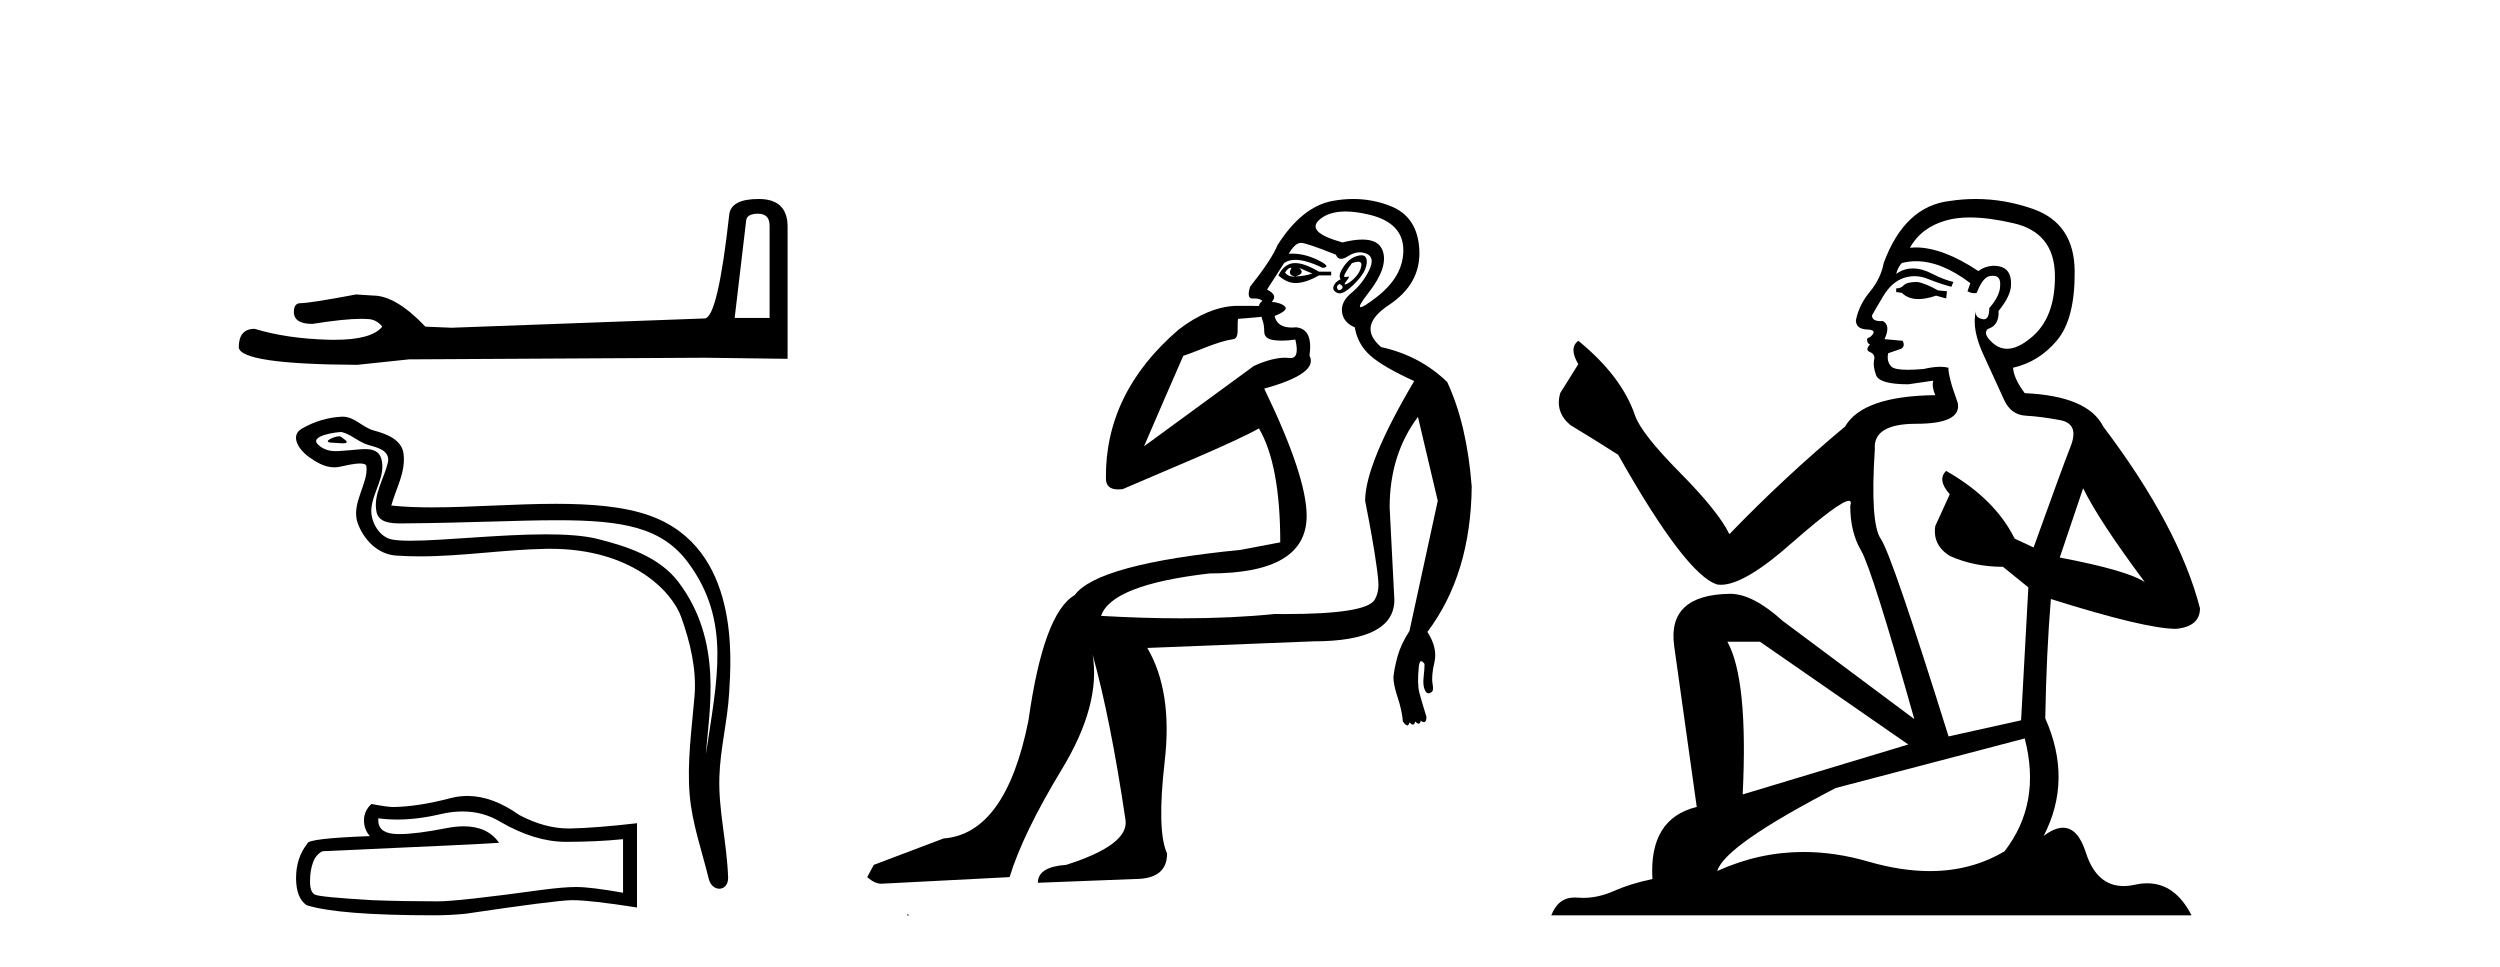 <?xml version='1.0' encoding='UTF-8' standalone='yes'?><svg xmlns='http://www.w3.org/2000/svg' xmlns:xlink='http://www.w3.org/1999/xlink' width='106.0' height='41.0' ><path d='M 32.145 9.061 Q 32.631 9.061 32.631 9.57 L 32.631 13.479 L 31.15 13.479 L 31.636 9.362 Q 31.659 9.061 32.145 9.061 ZM 32.168 8.437 Q 30.988 8.437 30.919 9.108 Q 30.433 13.479 29.878 13.502 L 19.145 13.896 L 18.035 13.849 Q 16.786 12.531 15.814 12.531 Q 15.467 12.508 15.097 12.485 Q 13.131 12.855 12.738 12.855 Q 12.46 12.855 12.46 13.225 Q 12.46 13.734 13.247 13.734 Q 14.597 13.518 15.319 13.518 Q 15.45 13.518 15.56 13.526 Q 15.953 13.526 16.208 13.849 Q 15.757 14.408 14.189 14.408 Q 14.068 14.408 13.941 14.405 Q 12.16 14.358 10.795 13.942 Q 10.124 13.942 10.124 14.728 Q 10.194 15.445 15.144 15.469 L 17.341 15.237 L 29.878 15.168 L 33.394 15.214 L 33.394 9.57 Q 33.371 8.437 32.168 8.437 Z' style='fill:#000000;stroke:none' /><path d='M 14.379 18.499 C 14.152 18.499 13.592 18.768 14.117 18.771 C 14.202 18.771 14.391 18.797 14.532 18.797 C 14.699 18.797 14.796 18.76 14.565 18.601 C 14.509 18.562 14.459 18.501 14.387 18.499 C 14.385 18.499 14.382 18.499 14.379 18.499 ZM 14.467 18.318 C 14.477 18.318 14.483 18.318 14.486 18.319 C 14.891 18.412 15.21 18.753 15.63 18.87 C 15.984 18.969 16.565 19.1 16.444 19.618 C 16.282 20.309 15.817 20.977 15.963 21.7 C 16.054 22.153 16.559 22.192 16.966 22.192 C 17.034 22.192 17.099 22.191 17.159 22.191 C 19.822 22.17 21.936 22.058 23.632 22.058 C 26.413 22.058 28.071 22.359 29.18 23.859 C 31.019 26.347 30.39 28.836 29.932 31.977 C 30.06 30.124 30.675 27.204 28.769 24.682 C 27.964 23.617 26.6 23.169 25.344 22.852 C 24.768 22.707 23.998 22.656 23.148 22.656 C 21.186 22.656 18.802 22.927 17.415 22.927 C 17.085 22.927 16.812 22.912 16.614 22.874 C 16.08 22.771 15.699 22.113 15.746 21.567 C 15.808 20.843 16.379 20.171 16.165 19.44 C 16.069 19.115 15.786 19.042 15.477 19.042 C 15.256 19.042 15.023 19.079 14.836 19.089 C 14.635 19.099 14.437 19.128 14.244 19.128 C 13.989 19.128 13.742 19.078 13.504 18.869 C 13.052 18.471 14.286 18.318 14.467 18.318 ZM 14.528 17.667 C 14.515 17.667 14.501 17.667 14.486 17.668 C 13.899 17.696 13.309 17.877 12.8 18.173 C 12.269 18.481 12.696 19.08 13.055 19.344 C 13.386 19.587 13.758 19.815 14.174 19.815 C 14.254 19.815 14.336 19.806 14.42 19.788 C 14.633 19.741 15.008 19.652 15.264 19.652 C 15.415 19.652 15.524 19.683 15.536 19.771 C 15.63 20.491 14.862 21.365 15.172 22.197 C 15.426 22.88 16.007 23.499 16.784 23.555 C 17.125 23.58 17.464 23.59 17.804 23.59 C 19.595 23.59 21.376 23.301 23.167 23.27 C 23.224 23.269 23.281 23.269 23.337 23.269 C 26.768 23.269 28.494 25.06 28.887 26.173 C 29.268 27.251 29.543 28.381 29.447 29.528 C 29.331 30.91 29.128 32.303 29.241 33.685 C 29.34 34.903 29.764 36.086 30.053 37.268 C 30.121 37.544 30.316 37.682 30.499 37.682 C 30.7 37.682 30.885 37.517 30.872 37.187 C 30.812 35.664 30.461 34.363 30.501 32.958 C 30.536 31.75 30.845 30.588 30.916 29.377 C 30.999 27.972 31.39 23.243 27.559 21.866 C 26.457 21.47 25.058 21.362 23.576 21.362 C 21.822 21.362 19.95 21.513 18.312 21.513 C 17.699 21.513 17.119 21.492 16.59 21.434 C 16.801 20.682 17.205 20.027 17.111 19.243 C 17.037 18.624 16.359 18.392 15.844 18.251 C 15.364 18.12 15.037 17.667 14.528 17.667 Z' style='fill:#000000;stroke:none' /><path d='M 19.612 34.406 Q 20.487 34.406 21.209 34.842 Q 22.677 35.694 23.992 35.694 Q 25.314 35.694 26.417 35.581 L 26.417 37.852 Q 25.046 37.609 24.438 37.609 L 24.422 37.609 Q 23.927 37.609 23.042 37.722 Q 19.449 38.217 18.564 38.217 Q 17.096 38.217 15.798 38.168 Q 13.575 38.039 13.356 37.933 Q 13.145 37.836 13.145 37.373 Q 13.145 36.919 13.267 36.578 Q 13.388 36.238 13.672 36.092 Q 20.617 35.783 21.16 35.735 Q 20.676 35.036 19.661 35.036 Q 19.331 35.036 18.946 35.11 Q 17.652 35.365 16.951 35.365 Q 16.803 35.365 16.682 35.353 Q 15.993 35.288 16.041 34.696 L 16.041 34.696 Q 16.429 34.749 16.841 34.749 Q 17.708 34.749 18.686 34.518 Q 19.168 34.406 19.612 34.406 ZM 19.818 33.748 Q 19.467 33.748 19.124 33.836 Q 17.737 34.201 16.682 34.218 Q 16.422 34.218 15.749 34.088 Q 15.433 34.38 15.433 34.777 Q 15.433 35.175 15.684 35.451 Q 13.031 35.548 13.031 35.767 Q 12.553 36.376 12.553 37.227 Q 12.553 38.071 12.999 38.379 Q 14.346 38.809 18.41 38.809 Q 19.059 38.809 19.732 38.744 Q 23.497 38.185 24.219 38.168 Q 24.253 38.168 24.29 38.168 Q 25.032 38.168 27.009 38.477 L 27.009 34.891 L 26.993 34.907 Q 25.298 35.102 24.227 35.126 Q 24.172 35.128 24.117 35.128 Q 23.098 35.128 22.02 34.558 Q 20.88 33.748 19.818 33.748 Z' style='fill:#000000;stroke:none' /><path d='M 54.728 11.353 C 54.729 11.353 54.731 11.353 54.732 11.353 C 54.743 11.353 54.753 11.355 54.763 11.358 C 54.63 11.572 54.683 11.692 54.923 11.718 C 55.216 11.638 55.269 11.518 55.083 11.358 L 55.083 11.358 C 55.269 11.438 55.456 11.518 55.643 11.598 C 55.403 11.678 55.163 11.718 54.923 11.718 C 54.892 11.723 54.862 11.725 54.833 11.725 C 54.688 11.725 54.572 11.67 54.483 11.558 C 54.574 11.421 54.656 11.353 54.728 11.353 ZM 54.918 11.155 C 54.892 11.155 54.867 11.156 54.843 11.158 C 54.576 11.185 54.363 11.358 54.203 11.678 C 54.443 11.894 54.688 12.002 54.939 12.002 C 54.967 12.002 54.995 12.001 55.023 11.998 C 55.303 11.971 55.602 11.865 55.922 11.678 L 56.442 11.678 L 56.442 11.518 L 55.922 11.518 C 55.512 11.277 55.178 11.155 54.92 11.155 C 54.919 11.155 54.918 11.155 54.918 11.155 ZM 57.587 11.097 C 57.693 11.097 57.739 11.151 57.722 11.258 C 57.695 11.432 57.616 11.591 57.482 11.738 C 57.349 11.885 57.222 11.985 57.102 12.038 C 57.07 12.052 57.047 12.059 57.032 12.059 C 56.991 12.059 57.014 12.005 57.102 11.898 C 57.196 11.783 57.217 11.725 57.163 11.725 C 57.148 11.725 57.128 11.729 57.102 11.738 C 57.076 11.747 57.055 11.751 57.039 11.751 C 56.978 11.751 56.979 11.693 57.042 11.578 C 57.122 11.431 57.215 11.291 57.322 11.158 C 57.432 11.118 57.519 11.098 57.584 11.097 C 57.585 11.097 57.586 11.097 57.587 11.097 ZM 56.802 12.038 C 56.936 12.118 56.962 12.191 56.882 12.258 C 56.846 12.288 56.814 12.303 56.786 12.303 C 56.752 12.303 56.724 12.281 56.702 12.238 C 56.662 12.158 56.696 12.091 56.802 12.038 ZM 57.72 10.823 C 57.664 10.823 57.598 10.835 57.522 10.859 C 57.309 10.925 57.122 11.078 56.962 11.318 C 56.802 11.558 56.762 11.731 56.842 11.838 C 56.682 11.918 56.582 12.018 56.542 12.138 C 56.502 12.258 56.556 12.351 56.702 12.418 C 56.732 12.431 56.764 12.438 56.798 12.438 C 56.937 12.438 57.118 12.331 57.342 12.118 C 57.622 11.852 57.802 11.618 57.882 11.418 C 57.962 11.218 57.975 11.058 57.922 10.938 C 57.888 10.863 57.824 10.825 57.728 10.823 C 57.725 10.823 57.723 10.823 57.72 10.823 ZM 57.048 8.967 C 57.34 8.967 57.671 9.011 58.042 9.099 C 59.002 9.326 59.488 9.819 59.501 10.578 C 59.514 11.338 59.128 12.018 58.342 12.618 C 57.988 12.888 57.772 13.023 57.693 13.023 C 57.597 13.023 57.706 12.821 58.022 12.418 C 58.595 11.685 58.795 11.085 58.622 10.619 C 58.507 10.311 58.221 10.157 57.764 10.157 C 57.529 10.157 57.248 10.197 56.922 10.279 C 55.856 9.985 55.536 9.659 55.963 9.299 C 56.216 9.086 56.563 8.975 57.004 8.968 C 57.019 8.968 57.034 8.967 57.048 8.967 ZM 53.492 13.433 C 53.495 13.471 53.505 13.512 53.523 13.558 C 53.577 13.691 53.603 13.858 53.603 14.058 C 53.603 14.258 53.73 14.377 53.983 14.417 C 54.092 14.434 54.212 14.443 54.343 14.443 C 54.517 14.443 54.71 14.428 54.923 14.398 L 54.923 14.398 C 55.047 14.92 54.98 15.181 54.721 15.181 C 54.703 15.181 54.683 15.18 54.663 15.177 C 54.612 15.17 54.555 15.167 54.492 15.167 C 54.178 15.167 53.722 15.258 53.163 15.517 L 48.506 18.924 C 49.151 17.419 49.714 16.136 50.171 15.088 C 50.897 14.846 51.592 14.487 52.291 14.381 C 52.57 14.339 52.438 13.834 52.493 13.52 C 52.565 13.519 53.124 13.464 53.492 13.433 ZM 55.162 10.298 C 55.164 10.298 55.165 10.298 55.167 10.298 C 55.172 10.298 55.177 10.298 55.183 10.299 C 55.356 10.312 55.843 10.479 56.642 10.799 C 56.687 10.916 56.759 10.975 56.86 10.975 C 56.942 10.975 57.042 10.936 57.162 10.859 C 57.327 10.751 57.49 10.698 57.65 10.698 C 57.748 10.698 57.845 10.718 57.942 10.758 C 58.195 10.865 58.228 11.105 58.042 11.479 C 57.855 11.852 57.609 12.165 57.302 12.418 C 56.996 12.671 56.862 12.944 56.902 13.237 C 56.942 13.531 57.122 13.744 57.442 13.878 C 57.522 14.357 57.742 14.757 58.102 15.077 C 58.462 15.397 59.082 15.757 59.961 16.157 C 58.575 18.503 57.882 20.195 57.882 21.235 C 57.882 21.235 57.955 21.594 58.048 22.096 C 58.196 22.887 58.395 24.031 58.442 24.674 C 58.465 24.993 58.393 25.25 58.282 25.434 C 58.036 25.838 56.767 26.036 54.488 26.036 C 54.344 26.036 54.196 26.035 54.043 26.034 C 52.84 26.156 51.523 26.217 50.094 26.217 C 49.021 26.217 47.885 26.182 46.686 26.114 C 46.979 25.234 48.512 24.634 51.284 24.314 C 54.03 24.314 55.402 23.501 55.402 21.875 C 55.402 20.755 54.803 18.956 53.603 16.477 C 55.149 16.05 55.789 15.584 55.523 15.077 C 55.629 14.331 55.443 13.931 54.963 13.878 C 54.896 13.884 54.833 13.888 54.774 13.888 C 54.357 13.888 54.113 13.724 54.043 13.398 C 54.443 13.238 54.589 13.104 54.483 12.998 C 54.376 12.891 54.19 12.825 53.923 12.798 C 54.11 12.611 54.043 12.438 53.723 12.278 L 54.443 11.158 C 54.568 11.064 54.728 11.017 54.922 11.017 C 55.225 11.017 55.612 11.131 56.082 11.358 C 56.349 11.332 56.276 11.218 55.863 11.018 C 55.498 10.842 55.138 10.754 54.784 10.754 C 54.737 10.754 54.69 10.755 54.643 10.758 C 54.822 10.451 54.995 10.298 55.162 10.298 ZM 57.377 8.437 C 57.091 8.437 56.799 8.464 56.502 8.519 C 55.636 8.679 54.856 9.305 54.163 10.398 C 54.003 10.798 53.617 11.385 53.003 12.158 C 52.901 12.492 52.934 12.658 53.103 12.658 C 53.11 12.658 53.117 12.658 53.124 12.658 C 53.15 12.656 53.176 12.655 53.2 12.655 C 53.347 12.655 53.455 12.689 53.523 12.758 C 53.435 12.824 53.387 12.896 53.382 12.971 L 52.392 12.968 C 51.64 12.995 50.803 13.333 49.97 13.978 C 47.873 15.778 46.864 17.894 46.891 20.286 C 46.891 20.609 47.075 20.752 47.416 20.752 C 47.472 20.752 47.533 20.748 47.597 20.741 C 49.142 20.068 52.304 18.777 53.379 18.164 C 53.982 19.195 54.283 20.806 54.283 22.995 L 52.604 23.314 C 48.552 23.714 46.206 24.354 45.566 25.234 C 44.686 25.74 44.033 27.513 43.606 30.552 C 42.966 33.751 41.767 35.417 40.007 35.551 L 37.049 36.67 L 36.769 37.19 C 36.982 37.376 37.182 37.47 37.368 37.47 L 42.807 37.19 C 43.18 35.964 43.919 34.438 45.026 32.611 C 46.132 30.785 46.566 29.166 46.326 27.753 L 46.326 27.753 C 46.832 29.566 47.299 31.912 47.725 34.791 C 47.805 35.484 46.965 36.111 45.206 36.67 C 44.406 36.724 44.006 36.977 44.006 37.43 L 48.125 37.27 C 49.031 37.27 49.484 36.91 49.484 36.19 C 49.191 35.55 49.158 34.244 49.384 32.272 C 49.611 30.299 49.365 28.699 48.645 27.473 L 55.683 27.193 C 57.975 27.193 59.121 26.607 59.121 25.434 L 58.921 21.515 C 58.921 20.022 59.321 18.742 60.121 17.676 L 60.961 21.235 L 59.761 26.753 C 59.521 27.127 59.355 27.48 59.261 27.813 C 59.168 28.146 59.108 28.446 59.081 28.713 C 59.081 28.926 59.141 29.212 59.261 29.572 C 59.381 29.932 59.455 30.272 59.482 30.592 C 59.535 30.672 59.588 30.725 59.641 30.752 C 59.652 30.757 59.662 30.76 59.672 30.76 C 59.71 30.76 59.74 30.718 59.761 30.632 C 59.822 30.693 59.871 30.723 59.91 30.723 C 59.956 30.723 59.986 30.679 60.001 30.592 C 60.062 30.653 60.111 30.683 60.15 30.683 C 60.196 30.683 60.227 30.64 60.241 30.552 C 60.284 30.595 60.327 30.616 60.369 30.616 C 60.38 30.616 60.391 30.615 60.401 30.612 C 60.455 30.599 60.481 30.526 60.481 30.392 C 60.348 29.966 60.248 29.626 60.181 29.373 C 60.114 29.119 60.108 28.739 60.161 28.233 C 60.188 28.099 60.215 28.033 60.241 28.033 C 60.295 28.033 60.348 28.073 60.401 28.153 C 60.401 28.286 60.388 28.473 60.361 28.713 C 60.334 28.953 60.354 29.139 60.421 29.273 C 60.462 29.356 60.512 29.398 60.569 29.398 C 60.604 29.398 60.641 29.383 60.681 29.353 C 60.761 29.326 60.781 29.206 60.741 28.993 C 60.701 28.779 60.728 28.473 60.821 28.073 C 60.914 27.673 60.814 27.247 60.521 26.794 C 61.747 25.167 62.374 23.114 62.401 20.635 C 62.267 18.876 61.92 17.396 61.361 16.197 C 60.588 15.45 59.655 14.957 58.562 14.717 C 57.869 14.131 57.975 13.538 58.882 12.938 C 59.788 12.338 60.221 11.565 60.181 10.619 C 60.141 9.672 59.735 9.046 58.962 8.739 C 58.454 8.538 57.927 8.437 57.379 8.437 C 57.378 8.437 57.378 8.437 57.377 8.437 ZM 38.462 38.759 C 38.46 38.775 38.464 38.793 38.462 38.809 C 38.472 38.809 38.481 38.809 38.488 38.809 C 38.507 38.809 38.52 38.809 38.54 38.809 C 38.547 38.809 38.554 38.809 38.563 38.809 C 38.535 38.787 38.49 38.78 38.462 38.759 Z' style='fill:#000000;stroke:none' /><path d='M 81.287 11.955 Q 80.86 11.955 80.723 12.091 Q 80.603 12.228 80.398 12.228 L 80.398 12.382 L 80.638 12.416 Q 80.903 12.681 81.342 12.681 Q 81.668 12.681 82.09 12.535 L 82.517 12.655 L 82.551 12.348 L 82.175 12.313 Q 81.628 12.006 81.287 11.955 ZM 83.524 9.22 Q 84.313 9.22 85.353 9.46 Q 87.112 9.853 87.129 11.681 Q 87.146 13.492 86.104 14.329 Q 85.553 14.788 85.101 14.788 Q 84.712 14.788 84.396 14.449 Q 84.088 14.141 84.276 13.953 Q 84.772 13.8 84.738 13.185 Q 85.267 12.535 85.267 12.074 Q 85.3 11.27 84.529 11.27 Q 84.497 11.27 84.464 11.271 Q 84.123 11.305 83.883 11.493 Q 82.372 10.491 81.223 10.491 Q 81.099 10.491 80.979 10.503 L 80.979 10.503 Q 81.475 9.631 82.534 9.341 Q 82.966 9.22 83.524 9.22 ZM 88.325 20.701 Q 88.991 22.068 90.939 24.682 Q 90.204 24.186 87.334 23.639 L 88.325 20.701 ZM 81.242 11.076 Q 82.319 11.076 83.542 12.006 L 83.422 12.348 Q 83.566 12.431 83.701 12.431 Q 83.759 12.431 83.815 12.416 Q 84.088 11.698 84.43 11.698 Q 84.471 11.693 84.508 11.693 Q 84.837 11.693 84.806 12.108 Q 84.806 12.535 84.345 13.065 Q 84.345 13.538 84.115 13.538 Q 84.079 13.538 84.037 13.526 Q 83.73 13.458 83.781 13.185 L 83.781 13.185 Q 83.576 13.953 84.14 15.132 Q 84.686 16.328 84.977 16.96 Q 85.267 17.592 85.899 17.626 Q 86.531 17.66 87.351 17.814 Q 88.171 17.968 87.795 18.925 Q 87.42 19.881 86.224 23.212 L 85.421 22.837 Q 84.584 21.145 82.517 19.967 L 82.517 19.967 Q 82.124 20.342 82.67 20.957 L 82.055 22.307 Q 81.936 23.11 82.67 23.571 Q 83.695 24.032 84.925 24.032 L 86.002 24.904 L 85.694 30.541 L 82.619 31.224 Q 80.21 23.52 79.749 22.854 Q 79.288 22.187 79.493 19.044 Q 79.408 17.968 81.253 17.968 Q 83.166 17.968 83.012 17.097 L 82.773 16.396 Q 82.585 15.747 82.619 15.593 Q 82.469 15.552 82.269 15.552 Q 81.97 15.552 81.56 15.645 Q 81.173 15.679 80.892 15.679 Q 80.33 15.679 80.193 15.542 Q 79.988 15.337 80.057 14.978 L 80.603 14.79 Q 80.791 14.688 80.672 14.449 L 79.903 14.38 Q 80.176 13.8 79.835 13.612 Q 79.783 13.615 79.738 13.615 Q 79.373 13.615 79.373 13.373 Q 79.493 13.15 79.852 12.553 Q 80.21 11.955 80.723 11.784 Q 80.953 11.71 81.18 11.71 Q 81.475 11.71 81.765 11.835 Q 82.278 12.04 82.739 12.16 L 82.824 11.955 Q 82.397 11.852 81.936 11.613 Q 81.492 11.382 81.107 11.382 Q 80.723 11.382 80.398 11.613 Q 80.484 11.305 80.638 11.152 Q 80.934 11.076 81.242 11.076 ZM 74.624 27.21 L 80.911 31.566 L 73.89 33.684 Q 74.129 28.816 73.241 27.21 ZM 85.848 31.31 Q 86.565 34.06 84.994 36.093 Q 83.586 36.934 81.824 36.934 Q 80.614 36.934 79.237 36.537 Q 77.825 36.124 76.473 36.124 Q 74.585 36.124 72.813 36.93 Q 73.121 35.854 77.836 33.411 L 85.848 31.31 ZM 83.769 8.437 Q 83.222 8.437 82.67 8.521 Q 80.757 8.743 79.869 11.152 Q 79.749 11.801 79.288 12.365 Q 78.827 12.911 78.69 13.578 Q 78.69 13.953 79.168 13.97 Q 79.647 13.988 79.288 14.295 Q 79.134 14.329 79.168 14.449 Q 79.186 14.568 79.288 14.603 Q 79.066 14.842 79.288 14.927 Q 79.527 15.03 79.459 15.269 Q 79.408 15.525 79.544 15.901 Q 79.681 16.294 80.911 16.294 L 81.97 16.14 L 81.97 16.14 Q 81.902 16.396 82.055 16.755 Q 78.981 16.789 78.229 18.087 Q 75.649 20.24 73.326 22.649 Q 72.865 21.692 71.225 20.035 Q 69.602 18.395 69.329 17.626 Q 68.765 15.952 66.92 14.449 Q 66.51 14.756 66.92 15.44 L 66.151 16.67 Q 65.929 17.472 66.578 18.019 Q 67.569 18.617 68.611 19.283 Q 71.481 24.374 72.813 24.784 Q 72.887 24.795 72.967 24.795 Q 73.981 24.795 76.008 22.99 Q 78.016 21.235 78.39 21.235 Q 78.522 21.235 78.451 21.453 Q 78.451 22.563 78.912 23.349 Q 79.373 24.135 81.167 30.49 L 75.581 26.322 Q 74.317 25.177 73.36 25.177 Q 70.678 25.211 70.986 27.398 L 71.942 34.214 Q 69.909 34.709 70.063 37.272 Q 69.141 37.46 68.372 37.801 Q 67.751 38.07 67.118 38.07 Q 66.985 38.07 66.851 38.058 Q 66.805 38.055 66.761 38.055 Q 66.064 38.055 65.775 38.809 L 92.92 38.809 Q 92.228 37.452 91.043 37.452 Q 90.797 37.452 90.529 37.511 Q 90.27 37.568 90.04 37.568 Q 88.899 37.568 88.445 36.161 Q 88.108 35.096 87.473 35.096 Q 87.111 35.096 86.651 35.444 Q 87.881 33.069 86.719 30.456 Q 86.77 27.62 86.958 25.399 Q 90.973 26.663 92.271 26.663 Q 93.279 26.561 93.279 25.792 Q 92.391 22.341 89.179 18.087 Q 88.53 16.789 85.848 16.67 Q 85.387 16.055 85.353 15.593 Q 86.463 15.337 87.215 14.432 Q 87.983 13.526 87.966 11.493 Q 87.949 9.478 86.207 8.863 Q 85 8.437 83.769 8.437 Z' style='fill:#000000;stroke:none' /></svg>